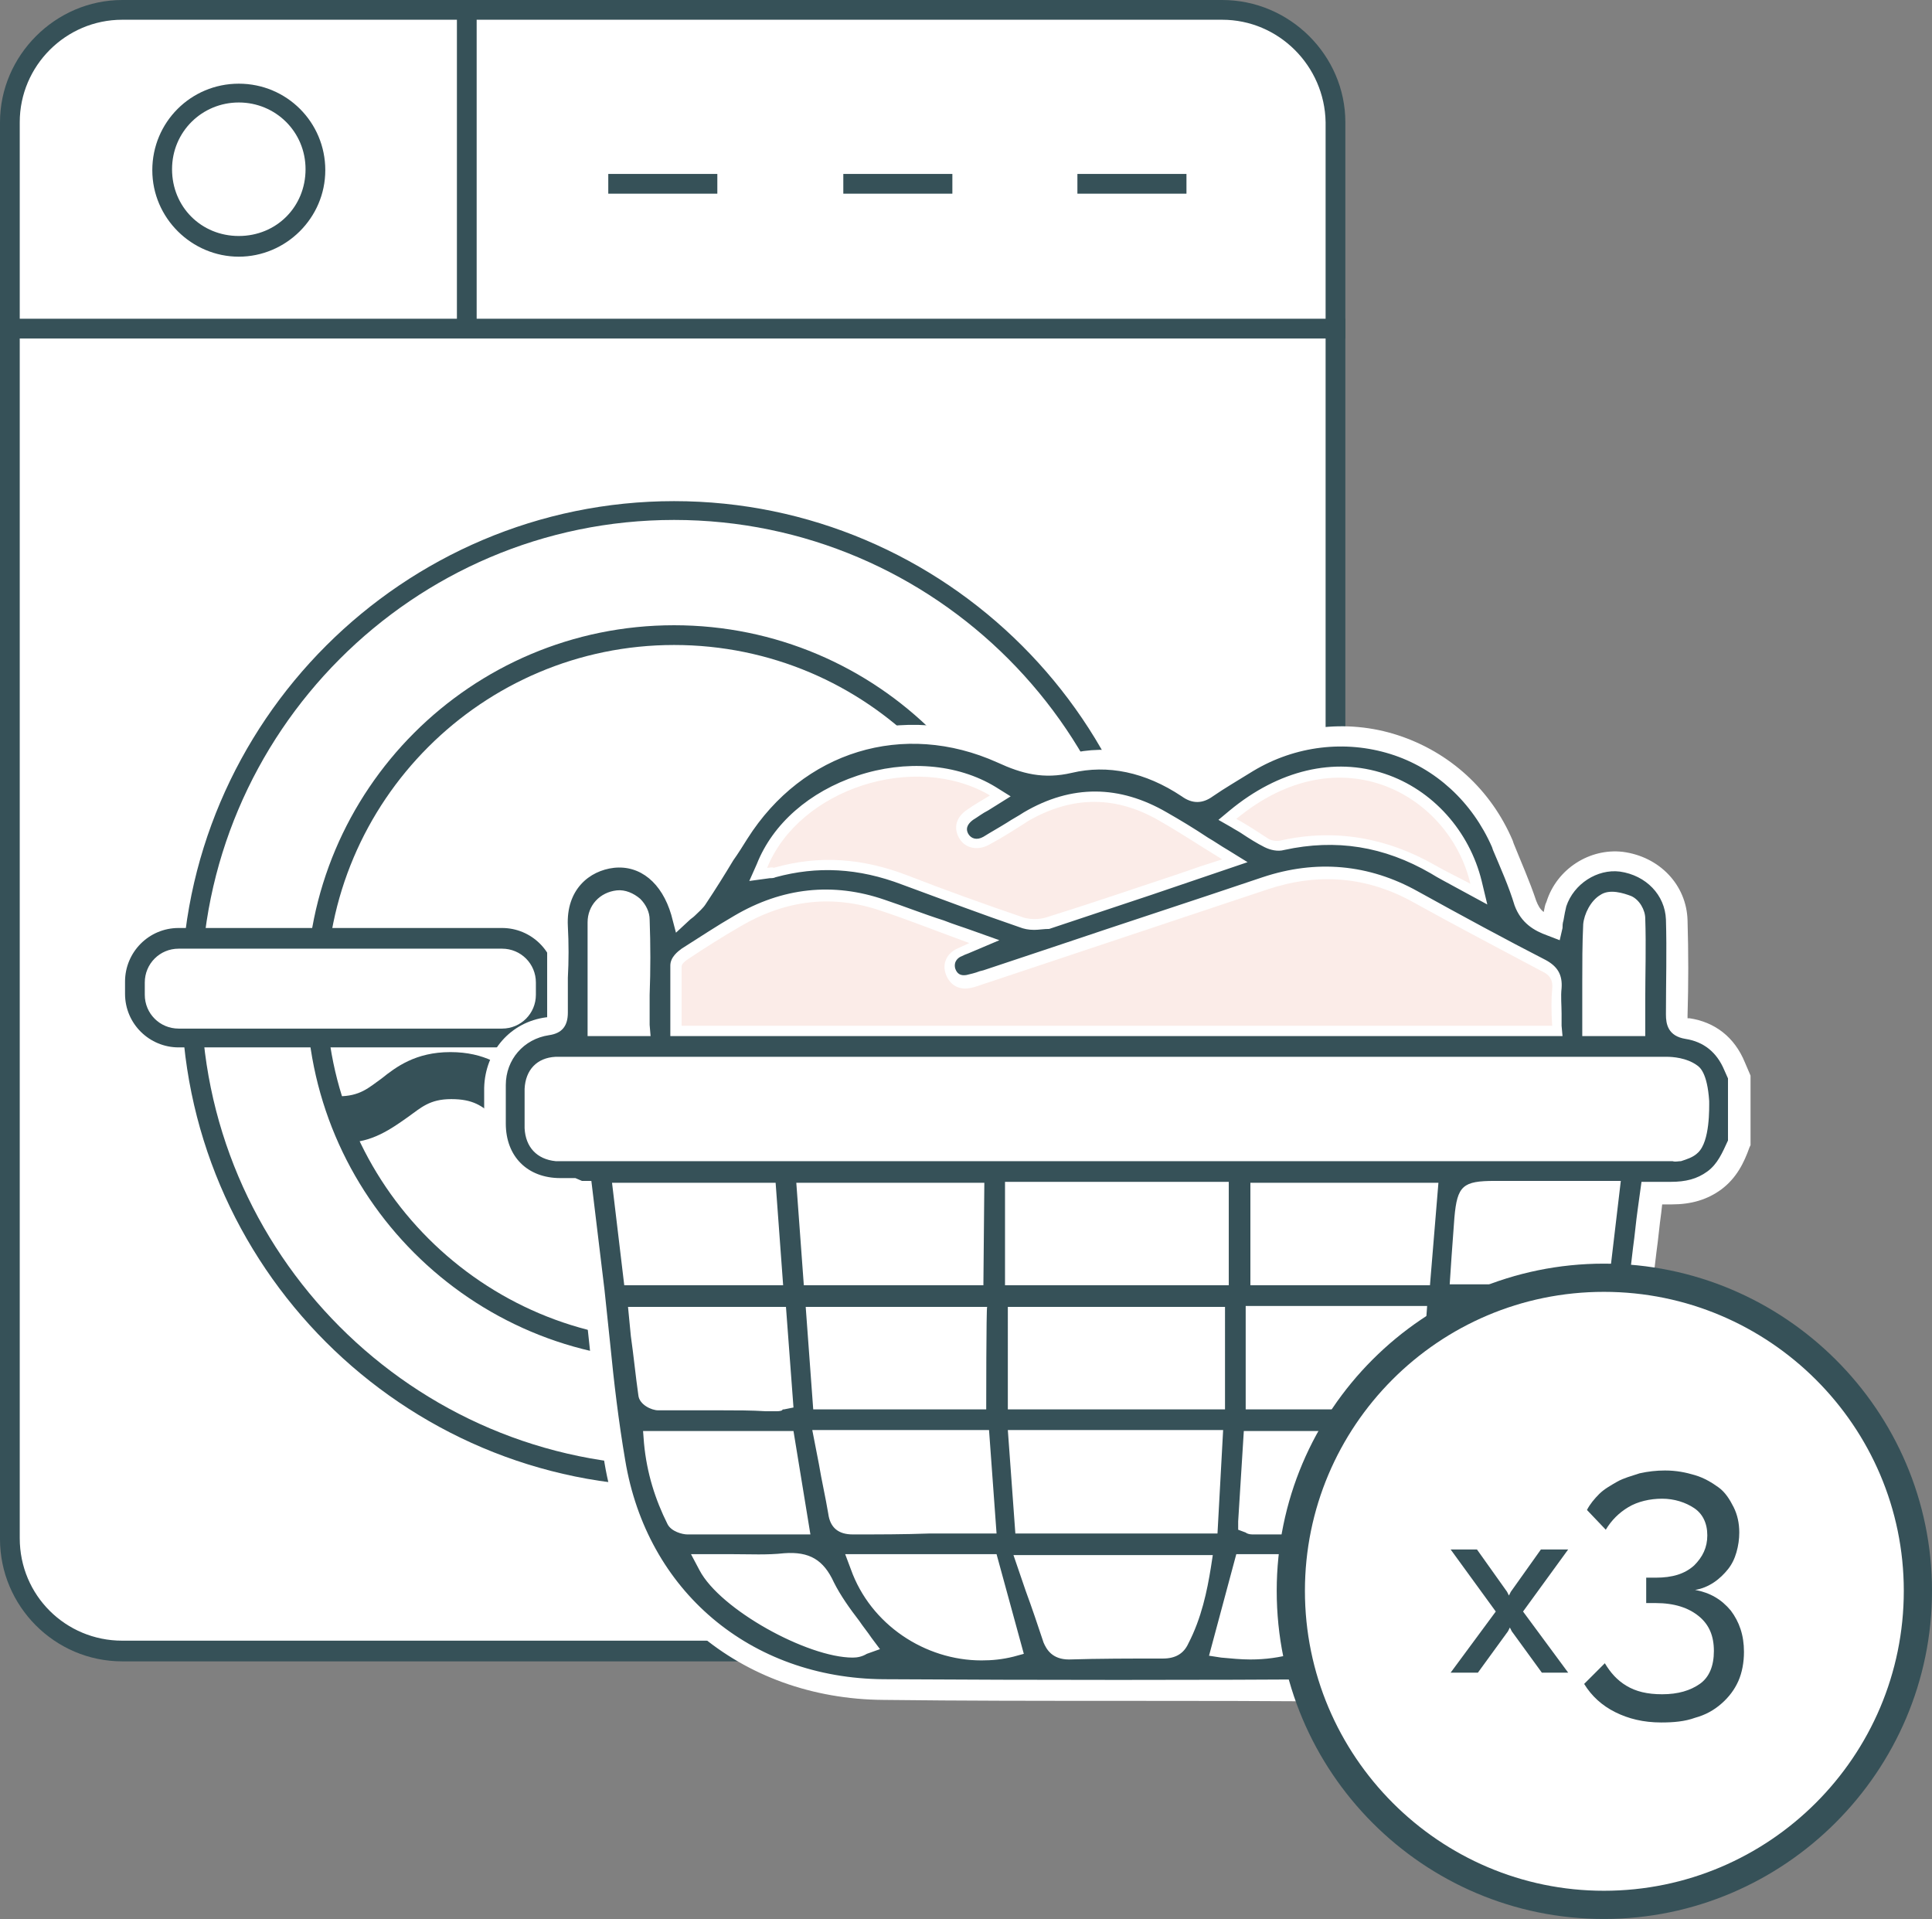 <?xml version="1.0" encoding="utf-8"?>
<!-- Generator: Adobe Illustrator 26.1.0, SVG Export Plug-In . SVG Version: 6.00 Build 0)  -->
<svg version="1.1" id="a" xmlns="http://www.w3.org/2000/svg" xmlns:xlink="http://www.w3.org/1999/xlink" x="0px" y="0px"
	 viewBox="0 0 205.5 204.1" style="enable-background:new 0 0 205.5 204.1;" xml:space="preserve">
<rect x="0" y="0" width="205.5" height="204.1" fill="#808080" stroke="none"/>
<style type="text/css">
	.st0{fill:#FFFFFF;}
	.st1{fill:#365158;}
	.st2{fill:#FBECE8;}
</style>
<g>
	<g>
		<path class="st0" d="M13,1h117c6.6,0,12,5.3,12,12v150.6c0,6.6-5.3,12-12,12H13c-6.6,0-12-5.3-12-12V13C1,6.4,6.4,1,13,1z"/>
		<path class="st1" d="M130,176.7H13c-7.2,0-13-5.9-13-13V13C0,5.9,5.9,0,13,0h117c7.2,0,13.1,5.9,13.1,13v150.6
			C143,170.8,137.2,176.7,130,176.7z M13,2.1C7,2.1,2.1,7,2.1,13v150.6c0,6.1,4.9,10.9,10.9,10.9h117c6.1,0,11-4.9,11-10.9V13
			c-0.1-6-5-10.9-11-10.9H13z"/>
	</g>
	<rect x="0.7" y="33.9" class="st1" width="142.4" height="2.1"/>
	<g>
		<g>
			<circle class="st0" cx="71.7" cy="105.6" r="51.4"/>
			<path class="st1" d="M71.7,158.1c-28.9,0-52.4-23.5-52.4-52.4s23.6-52.4,52.4-52.4s52.4,23.5,52.4,52.4S100.7,158.1,71.7,158.1z
				 M71.7,55.3c-27.8,0-50.3,22.7-50.3,50.3s22.5,50.3,50.3,50.3s50.3-22.7,50.3-50.3S99.5,55.3,71.7,55.3z"/>
		</g>
		<g>
			<circle class="st0" cx="71.7" cy="105.6" r="38.1"/>
			<path class="st1" d="M71.7,144.7c-21.6,0-39.1-17.5-39.1-39.1s17.5-39.1,39.1-39.1s39.1,17.5,39.1,39.1S93.3,144.7,71.7,144.7z
				 M71.7,68.6c-20.4,0-37,16.6-37,37s16.7,37,37,37s37-16.6,37-37S92.2,68.6,71.7,68.6z"/>
		</g>
	</g>
	<g>
		<circle class="st0" cx="25.4" cy="18" r="8.2"/>
		<path class="st1" d="M25.4,27.3c-5,0-9.2-4.1-9.2-9.2s4.1-9.2,9.2-9.2s9.2,4.1,9.2,9.2S30.4,27.3,25.4,27.3z M25.4,10.9
			c-3.9,0-7.1,3.1-7.1,7.1s3.1,7.1,7.1,7.1s7.1-3.1,7.1-7.1S29.3,10.9,25.4,10.9z"/>
	</g>
	<rect x="48.6" y="1" class="st1" width="2.1" height="33.2"/>
	<rect x="64.7" y="18.5" class="st1" width="11.6" height="2.1"/>
	<rect x="89.7" y="18.5" class="st1" width="11.6" height="2.1"/>
	<rect x="114.6" y="18.5" class="st1" width="11.6" height="2.1"/>
	<path class="st1" d="M107.9,116.6c-0.2,0-0.3,0-0.5,0c-2.2,0-3.3-0.7-4.6-1.9c-1.6-1.3-3.6-2.8-7.3-2.8c-3.8,0-5.7,1.6-7.3,2.8
		c-1.4,1-2.4,1.9-4.6,1.9c-2.2,0-3.3-0.7-4.6-1.9c-1.6-1.3-3.6-2.8-7.3-2.8c-3.8,0-5.8,1.6-7.3,2.8c-1.4,1-2.4,1.9-4.6,1.9
		s-3.3-0.7-4.6-1.9c-1.6-1.3-3.6-2.8-7.3-2.8s-5.8,1.6-7.3,2.8c-1.4,1-2.3,1.9-4.6,1.9c-0.3,0-0.7,0-0.9-0.1c0,0,1.3,5,1.6,5
		c2.8,0.1,5-1.5,6.7-2.7c1.4-1,2.3-1.9,4.6-1.9c2.3,0,3.3,0.7,4.6,1.9c1.6,1.3,3.6,2.8,7.3,2.8s5.8-1.6,7.3-2.8
		c1.4-1,2.4-1.9,4.6-1.9c2.2,0,3.3,0.7,4.6,1.9c1.6,1.3,3.6,2.8,7.3,2.8c3.8,0,5.7-1.6,7.3-2.8c1.4-1,2.4-1.9,4.6-1.9
		c2.2,0,3.3,0.7,4.6,1.9c1.6,1.3,3.6,2.8,7.3,2.8c0.2,0,0.3,0,0.5,0V116.6z"/>
	<g>
		<path class="st0" d="M19,99.8h34.4c2.5,0,4.6,2.1,4.6,4.6v1.3c0,2.5-2.1,4.6-4.6,4.6H19c-2.5,0-4.6-2.1-4.6-4.6v-1.3
			C14.4,101.9,16.5,99.8,19,99.8z"/>
		<path class="st1" d="M53.4,111.4H19c-3.1,0-5.7-2.5-5.7-5.7v-1.3c0-3.1,2.5-5.7,5.7-5.7h34.4c3.1,0,5.7,2.5,5.7,5.7v1.3
			C59,108.9,56.5,111.4,53.4,111.4z M19,100.9c-2,0-3.6,1.6-3.6,3.6v1.3c0,2,1.6,3.6,3.6,3.6h34.4c2,0,3.6-1.6,3.6-3.6v-1.3
			c0-2-1.6-3.6-3.6-3.6H19z"/>
	</g>
</g>
<g>
	<g>
		<path class="st1" d="M184.9,121.4c-0.6,1.5-1.2,3-2.6,4c-1.4,1-2.9,1.4-4.6,1.4c-0.6,0-1.3,0-2.1,0c-0.2,2.1-0.5,4.1-0.8,6
			c-0.9,7.5-1.6,15-2.7,22.4c-2.3,14.5-13.9,24.3-28.6,24.4c-16.5,0.1-33,0.1-49.5,0c-14.6-0.1-26.2-9.9-28.6-24.3
			c-1-6-1.5-12-2.2-18.1c-0.4-3.5-0.8-6.9-1.3-10.5c-0.8,0-1.7,0-2.5,0c-4.1-0.1-6.8-2.9-6.9-7c0-1.4,0-2.8,0-4.1
			c0.1-3.3,2.3-5.9,5.6-6.4c0.8-0.1,1.1-0.4,1-1.2c0-3.1,0.1-6.1,0-9.2c-0.2-4.4,2.8-7,5.9-7.3c3.3-0.4,6.2,1.8,7.3,5.8
			c0.6-0.6,1.2-1,1.6-1.6c1.5-2.3,2.9-4.6,4.3-6.9c6.2-9.8,17.5-13.3,28-8.6c2.4,1.1,4.5,1.7,7.2,1c4.4-1.1,8.7,0.1,12.5,2.6
			c0.8,0.5,1.3,0.5,2.1,0c1.4-1,2.9-1.9,4.3-2.8c9.9-6,22.5-2,27.1,8.7c0.9,2,1.8,4.1,2.5,6.2c0.5,1.5,1.5,2.1,2.8,2.5
			c0.2-0.9,0.2-1.7,0.5-2.4c0.9-2.9,3.9-4.9,6.9-4.5c3.3,0.4,5.8,2.9,5.9,6.2c0.1,3.4,0.1,6.8,0,10.2c0,0.9,0.2,1.3,1.2,1.4
			c2.4,0.3,4.1,1.8,5,4c0.2,0.4,0.3,0.8,0.5,1.2L184.9,121.4L184.9,121.4z M118.8,113.5c-19.4,0-38.8,0-58.1,0c-0.5,0-1,0-1.4,0
			c-1.4,0.1-2.2,0.9-2.2,2.3s0,2.8,0,4.1c0,1.4,0.8,2.2,2.2,2.3c0.3,0,0.7,0,1,0c39,0,78,0,117,0c0.4,0,0.8,0.1,1.2-0.1
			c0.5-0.1,1-0.3,1.4-0.6c1-0.9,1.1-6.6,0-7.5c-0.7-0.5-1.7-0.7-2.5-0.7C157.8,113.5,138.3,113.5,118.8,113.5L118.8,113.5z
			 M165,109.1c0-1.5-0.1-2.8,0-4.1c0.1-0.9-0.2-1.4-1.1-1.9c-4.6-2.4-9.1-4.8-13.6-7.3c-5-2.8-10.2-3.2-15.6-1.4
			c-9.9,3.3-19.8,6.6-29.7,9.9c-0.7,0.2-1.3,0.5-2,0.6c-1.2,0.2-2.2-0.4-2.5-1.5s0.2-2.1,1.2-2.7c0.3-0.2,0.7-0.3,1.3-0.6
			c-3.3-1.2-6.3-2.3-9.3-3.4c-5.2-1.8-10.3-1.2-15,1.6c-1.9,1.1-3.7,2.3-5.6,3.5c-0.3,0.2-0.7,0.5-0.7,0.8c-0.1,2.1,0,4.2,0,6.3
			L165,109.1L165,109.1z M81.6,92.3c0.2,0,0.5,0,0.7-0.1c4.8-1.3,9.5-0.9,14.2,0.8c4.1,1.5,8.2,3.1,12.4,4.5c0.7,0.2,1.6,0.3,2.3,0
			c4.8-1.5,9.6-3.2,14.3-4.7c1.4-0.5,2.9-1,4.5-1.5c-2.3-1.4-4.3-2.7-6.4-4c-4.7-2.8-9.4-2.8-14.1,0c-1.4,0.8-2.9,1.8-4.3,2.6
			c-1.2,0.7-2.5,0.3-3.1-0.8c-0.6-1.1-0.3-2.2,0.9-3c0.8-0.5,1.6-1,2.4-1.5C97.3,79.8,85,83.8,81.6,92.3L81.6,92.3z M108,126.8v8.7
			h21.5v-8.7H108z M129.1,140.1h-20.8v8.6h20.8V140.1z M129,153.3h-20.5l0.6,8.7h19.3C128.6,159.1,128.8,156.2,129,153.3L129,153.3z
			 M103.4,126.9H85.8c0.2,2.9,0.4,5.8,0.7,8.7h16.9V126.9z M151.6,126.9H134v8.6h17L151.6,126.9L151.6,126.9z M103.8,148.7v-8.6
			H86.9l0.7,8.6H103.8L103.8,148.7z M150,148.7c0.2-3,0.4-5.8,0.6-8.7h-16.9v8.7H150z M132.8,161.8c0.1,0.1,0.3,0.1,0.4,0.1
			c4.7,0,9.4,0,14.1,0c0.3,0,0.8-0.3,0.8-0.6c0.6-2.7,1.1-5.3,1.7-8.1h-16.4C133.2,156.2,133,159,132.8,161.8L132.8,161.8z
			 M104.1,153.3H87.7c0.5,2.6,1,5.1,1.5,7.6c0.2,0.9,0.6,1.2,1.6,1.2c3.7-0.1,7.4,0,11.1,0h2.8C104.7,162,104.1,153.3,104.1,153.3z
			 M127.7,166.5h-18.2c0.9,2.7,1.8,5.2,2.7,7.7c0.2,0.7,0.8,1,1.6,1c3.3,0,6.6,0,9.9,0c0.8,0,1.3-0.2,1.7-0.9
			C126.6,171.9,127.2,169.3,127.7,166.5L127.7,166.5z M82.1,135.5l-0.7-8.6h-15l1,8.6H82.1z M171.1,126.8H159c-2.9,0-2.9,0-3.2,2.8
			c-0.2,1.9-0.3,3.9-0.5,5.9H170C170.4,132.6,170.8,129.7,171.1,126.8L171.1,126.8z M68,140c0.3,2.8,0.6,5.4,1,8.1
			c0,0.2,0.7,0.6,1,0.6c4.1,0,8.2,0,12.4,0c0.2,0,0.5-0.1,0.8-0.1l-0.7-8.6H68z M168.5,148.7c0.3-2.9,0.7-5.8,1-8.7H155
			c-0.2,2.9-0.4,5.8-0.7,8.7H168.5L168.5,148.7z M131.5,87c1.2,0.7,2.3,1.5,3.4,2.1c0.4,0.2,0.9,0.3,1.3,0.2
			c5.8-1.2,11.3-0.3,16.4,2.6c1.2,0.7,2.4,1.3,3.8,2C154.3,84.5,142.6,77.8,131.5,87z M154.2,153.3c-0.5,2.9-0.9,5.8-1.4,8.7
			c4,0,8.1,0,12.1,0c0.2,0,0.6-0.2,0.7-0.4c1.3-2.6,2.1-5.3,2.4-8.3C167.9,153.3,154.2,153.3,154.2,153.3z M84.7,162l-1.4-8.7H69.6
			c0.3,2.9,1.1,5.7,2.4,8.2c0.2,0.3,0.8,0.5,1.1,0.5c2,0.1,4,0,5.9,0S82.9,162,84.7,162L84.7,162z M91.5,166.5
			c2.4,6.5,9.5,10.2,16,8.6l-2.3-8.6H91.5z M146.1,166.5c-0.4,0-0.7-0.1-1-0.1c-4.2,0-8.5,0-12.7,0c-0.8,3-1.6,5.8-2.4,8.7
			C137.4,176.3,143.2,173.2,146.1,166.5L146.1,166.5z M75.3,166.4c2.2,4.2,13,9.7,16.4,8.5c-1.4-2-3.1-3.9-4.1-6.1
			c-0.9-2-2.1-2.6-4.2-2.4C80.8,166.6,78.1,166.4,75.3,166.4L75.3,166.4z M162.2,166.7l-0.1-0.3c-3.5,0-6.9,0-10.4,0
			c-0.3,0-0.7,0.4-0.9,0.7c-0.9,1.5-1.6,3-2.6,4.4c-0.8,1.2-1.8,2.3-2.8,3.5C152.2,174.5,157.8,171.8,162.2,166.7L162.2,166.7z
			 M68,109c0-3.8,0.1-7.4,0-11.1c0-1.2-1.2-2.1-2.3-2c-1.2,0.1-2,0.9-2,2.2c0,2.9,0,5.8,0,8.6c0,0.8,0,1.5,0,2.3H68z M173.8,109
			c0-3.8,0-7.5,0-11.3c0-0.5-0.4-1.2-0.8-1.4c-0.7-0.3-1.7-0.5-2.2-0.2c-0.6,0.4-1.2,1.4-1.2,2.2c-0.1,2.8-0.1,5.6-0.1,8.4
			c0,0.8,0,1.5,0,2.3H173.8L173.8,109z"/>
		<path class="st0" d="M118.9,180.9c-8.2,0-16.6,0-24.9-0.1c-15.3-0.1-27.2-10.2-29.7-25.2c-0.7-4.1-1.2-8.4-1.6-12.5
			c-0.2-1.9-0.4-3.8-0.6-5.6L61,128c-0.5,0-1,0-1.5,0c-4.7-0.1-8-3.4-8-8.1v-0.6c0-1.2,0-2.4,0-3.6c0.1-3.9,2.8-7,6.6-7.5h0.1
			c0,0,0,0,0-0.1c0-1.2,0-2.5,0-3.7c0-1.8,0-3.6,0-5.4c-0.2-5.3,3.5-8.1,7-8.5c3.4-0.4,6.4,1.5,7.9,4.9c0.1-0.1,0.1-0.2,0.2-0.2
			c1-1.5,1.9-3,2.8-4.5c0.5-0.8,1-1.6,1.5-2.4c6.5-10.3,18.4-14,29.5-9c2.2,1,4.1,1.5,6.5,0.9c4.4-1.1,9-0.2,13.4,2.8
			c0.4,0.3,0.4,0.2,0.8,0c1.4-1,2.8-1.8,4.4-2.8c5-3,11-3.8,16.5-2s9.9,5.8,12.2,11.2l0.1,0.3c0.8,2,1.7,4,2.4,6.1
			c0.2,0.5,0.4,0.9,0.8,1.2c0.1-0.4,0.1-0.7,0.3-1.1c1.1-3.5,4.6-5.7,8.1-5.3c3.9,0.5,6.8,3.5,6.9,7.3c0.1,3.4,0.1,6.8,0,10.1v0.1
			c0,0.1,0,0.2,0,0.2s0.1,0,0.2,0c2.7,0.4,4.8,2,5.9,4.7l0.6,1.4v7.4l-0.1,0.2c-0.6,1.7-1.4,3.3-3,4.5c-1.5,1.1-3.2,1.6-5.3,1.6
			c-0.3,0-0.7,0-1,0l-0.1,0.9c-0.2,1.4-0.3,2.7-0.5,4.1c-0.3,2.3-0.5,4.7-0.8,7.1c-0.6,5.1-1.1,10.3-1.9,15.4
			c-2.4,15.1-14.4,25.3-29.7,25.4C135.4,180.9,127.2,180.9,118.9,180.9L118.9,180.9z M61.9,125.6h1l1.4,11.6
			c0.2,1.9,0.4,3.8,0.6,5.7c0.4,4.1,0.9,8.3,1.6,12.4c2.3,13.9,13.3,23.2,27.5,23.3c16.7,0.1,33.4,0.1,49.5,0
			c14.2-0.1,25.2-9.5,27.5-23.5c0.8-5.1,1.4-10.3,1.9-15.3c0.3-2.4,0.5-4.7,0.8-7.1c0.2-1.4,0.3-2.7,0.5-4.1l0.4-2.9h1.7
			c0.5,0,0.9,0,1.4,0c1.6,0,2.8-0.3,3.9-1.1c1.1-0.8,1.6-2,2.2-3.3v-6.6l-0.4-0.9c-0.8-1.9-2.2-3-4.1-3.3c-1.9-0.3-2.1-1.6-2.1-2.6
			v-0.1c0-3.3,0.1-6.7,0-10c-0.1-2.6-2.1-4.7-4.9-5.1c-2.4-0.3-4.9,1.3-5.7,3.7c-0.1,0.4-0.2,0.9-0.3,1.5c-0.1,0.3-0.1,0.6-0.1,0.8
			l-0.3,1.3l-1.3-0.5c-1.4-0.5-2.8-1.3-3.5-3.2c-0.6-2-1.5-4-2.3-5.9l-0.1-0.3c-2.1-4.8-6-8.4-10.8-9.9s-10.1-0.9-14.6,1.8
			c-1.6,1-3,1.8-4.3,2.7c-1.1,0.8-2.2,0.8-3.3,0c-3.9-2.6-7.9-3.4-11.7-2.5c-3,0.7-5.3,0.1-7.9-1.1c-10-4.5-20.7-1.2-26.6,8.1
			c-0.5,0.8-1,1.6-1.5,2.3c-0.9,1.5-1.9,3.1-2.9,4.6c-0.3,0.5-0.8,0.9-1.2,1.3c-0.2,0.2-0.4,0.3-0.6,0.5l-1.4,1.3l-0.5-1.9
			c-1-3.4-3.3-5.3-6.1-5c-2.6,0.3-5.1,2.3-4.9,6.2c0.1,1.8,0.1,3.7,0,5.5c0,1.2,0,2.4,0,3.7c0,1.4-0.6,2.2-2,2.4
			c-2.7,0.4-4.6,2.6-4.6,5.3c0,1.2,0,2.3,0,3.5v0.6c0,3.5,2.3,5.8,5.8,5.8c0.5,0,1.1,0,1.6,0L61.9,125.6L61.9,125.6z M104.4,176.6
			c-6,0-11.8-3.8-13.9-9.7l-0.6-1.6H106l2.9,10.6l-1.1,0.3C106.6,176.5,105.5,176.6,104.4,176.6L104.4,176.6z M93.3,167.6
			c2.5,4.6,7.7,7.3,12.8,6.6l-1.8-6.6H93.3z M142.8,176.6l1.7-2.1c0.3-0.4,0.6-0.8,0.9-1.2c0.6-0.8,1.3-1.5,1.8-2.3s1-1.7,1.5-2.6
			c0.3-0.6,0.7-1.2,1-1.8c0.2-0.3,0.9-1.3,1.8-1.3c2.8,0,5.5,0,8.2,0h2.9l0.7,1.7l-0.5,0.5c-4.6,5.2-10.3,8.1-17.5,8.8L142.8,176.6
			L142.8,176.6z M151.9,167.6c-0.1,0.1-0.1,0.1-0.1,0.2c-0.4,0.6-0.7,1.2-1,1.8c-0.5,0.9-1,1.8-1.6,2.7c-0.3,0.5-0.6,0.9-1,1.3
			c4.5-0.9,8.4-2.9,11.6-6C157.2,167.6,154.5,167.6,151.9,167.6L151.9,167.6z M133,176.5c-1,0-2-0.1-3.1-0.2l-1.3-0.2l2.9-10.8h13.6
			c0.2,0,0.4,0,0.7,0l2,0.1l-0.6,1.5C144.5,173.2,139.4,176.5,133,176.5L133,176.5z M131.5,174.2c5.7,0.5,10.1-1.8,12.8-6.6h-11
			L131.5,174.2L131.5,174.2z M113.7,176.5c-1.8,0-2.4-1.1-2.7-1.8c-0.6-1.8-1.2-3.6-1.9-5.5l-1.3-3.8H129l-0.2,1.3
			c-0.4,2.5-1,5.4-2.4,8.1c-0.5,1.1-1.4,1.6-2.7,1.6C120.2,176.4,116.9,176.4,113.7,176.5L113.7,176.5L113.7,176.5z M111.1,167.7
			l0.3,0.8c0.6,1.9,1.2,3.7,1.9,5.4c0.1,0.1,0.1,0.2,0.5,0.2c3.2,0,6.4,0,9.9,0c0.4,0,0.5-0.1,0.6-0.3c1-2,1.6-4.2,2-6.1
			L111.1,167.7L111.1,167.7z M90.7,176.3c-4.8,0-14.1-5.1-16.3-9.3l-0.9-1.7h1.9c0.8,0,1.7,0,2.5,0c1.9,0,3.7,0.1,5.5-0.1
			c2.7-0.2,4.2,0.7,5.3,3.1c0.7,1.4,1.7,2.8,2.7,4.1c0.4,0.6,0.9,1.2,1.3,1.8l0.9,1.2l-1.4,0.5C91.7,176.2,91.2,176.3,90.7,176.3
			L90.7,176.3z M77.7,167.6c2.8,2.9,8.6,5.7,11.8,6.3l0,0c-1.1-1.4-2.1-2.9-2.9-4.5c-0.7-1.5-1.3-1.9-3-1.8
			c-1.9,0.1-3.9,0.1-5.8,0.1C77.8,167.6,77.7,167.6,77.7,167.6L77.7,167.6z M90.7,163.2c-1.5,0-2.4-0.7-2.6-2.2
			c-0.3-1.8-0.7-3.5-1-5.3l-0.7-3.6h18.8l0.8,11h-7.1C96.2,163.2,93.4,163.2,90.7,163.2L90.7,163.2L90.7,163.2z M90.4,160.9
			c0,0,0.2,0,0.3,0c2.7,0,5.4,0,8.1,0h4.6l-0.4-6.4H89.1l0.2,0.8c0.4,1.8,0.7,3.6,1,5.3C90.4,160.8,90.4,160.9,90.4,160.9
			L90.4,160.9L90.4,160.9z M76,163.2c-1,0-1.9,0-2.9,0c-0.5,0-1.7-0.3-2.1-1.1c-1.3-2.6-2.2-5.4-2.5-8.6l-0.1-1.3h16l1.8,11h-8.6
			C77,163.2,76.5,163.2,76,163.2L76,163.2z M72.9,160.8c0.1,0,0.2,0.1,0.2,0.1c1.5,0,2.9,0,4.4,0h5.9l-1-6.4H70.9
			C71.2,156.8,71.9,158.9,72.9,160.8L72.9,160.8z M157.1,163.2c-0.7,0-1.4,0-2.2,0h-3.5l1.8-11h15.9l-0.1,1.2c-0.2,3-1,5.9-2.5,8.7
			c-0.3,0.6-1,1.1-1.7,1.1C162.3,163.2,159.7,163.2,157.1,163.2L157.1,163.2z M154.1,160.9h0.8c3.2,0,6.4,0,9.7,0
			c1-2.1,1.7-4.2,2-6.4h-11.5L154.1,160.9z M164.9,160.9L164.9,160.9z M140.9,163.2c-2.3,0-4.6,0-6.9,0h-0.8c-0.3,0-0.6-0.1-0.7-0.2
			l-0.8-0.3v-0.9l0.6-9.6h18.9l-0.6,3.2c-0.4,2.2-0.9,4.3-1.3,6.4c-0.2,0.9-1.3,1.4-1.9,1.4C145.2,163.2,143,163.2,140.9,163.2
			L140.9,163.2z M134.1,160.9c4.3,0,8.7,0,13,0c0.4-2,0.8-3.9,1.2-6l0.1-0.4h-13.9L134.1,160.9L134.1,160.9z M129.5,163.1H108
			l-0.8-11h22.9L129.5,163.1z M110.2,160.8h17.2l0.4-6.4h-18L110.2,160.8L110.2,160.8z M76.7,150c-2.2,0-4.5,0-6.7,0
			c-0.7,0-2-0.6-2.1-1.6c-0.3-2.1-0.5-4.2-0.8-6.3l-0.3-3.1h16.8l0.8,10.7l-1,0.2c-0.1,0-0.2,0-0.2,0.1c-0.2,0.1-0.5,0.1-0.8,0.1
			h-0.9C79.9,150,78.3,150,76.7,150L76.7,150z M70.1,147.7L70.1,147.7c3.7,0,7.6,0,11.4,0H82l-0.5-6.4H69.3l0.1,0.5
			C69.6,143.8,69.8,145.7,70.1,147.7L70.1,147.7z M169.5,149.9h-16.4l0.8-11h16.8L169.5,149.9L169.5,149.9z M155.6,147.6h11.9
			l0.8-6.4h-12.1L155.6,147.6z M151,149.9h-18.5v-11h19.3L151,149.9z M134.8,147.6h14.1l0.5-6.4h-14.5v6.4H134.8z M130.3,149.9
			h-23.1V139h23.1V149.9z M109.6,147.6H128v-6.3h-18.4V147.6z M104.9,149.9H86.5L85.7,139H105C104.9,139,104.9,149.9,104.9,149.9z
			 M88.6,147.6h14v-6.3H88.1L88.6,147.6z M83.3,136.7H66.4l-1.3-10.9h17.4L83.3,136.7L83.3,136.7z M68.5,134.4h12.4l-0.5-6.3H67.7
			L68.5,134.4L68.5,134.4z M104.6,136.7H85.5l-0.8-10.9h20L104.6,136.7L104.6,136.7z M87.6,134.4h14.7V128H87.1L87.6,134.4
			L87.6,134.4z M130.7,136.7h-23.8v-11h23.8V136.7z M109.2,134.4h19.2V128h-19.2V134.4z M152.1,136.7H133v-10.9h20L152.1,136.7z
			 M135.2,134.4h14.7l0.5-6.3h-15.2V134.4z M171.1,136.6h-16.9l0.2-3c0.1-1.4,0.2-2.7,0.3-4.1c0.3-3.4,0.9-3.9,4.3-3.9h13.4
			L171.1,136.6L171.1,136.6z M156.7,134.3h12.4l0.8-6.4h-10.8c-0.8,0-1.5,0-1.8,0.1c-0.1,0.3-0.2,1-0.2,1.7c-0.1,1.3-0.2,2.7-0.3,4
			L156.7,134.3L156.7,134.3z M177.9,123.5c-0.1,0-0.2,0-0.4,0H60c-0.3,0-0.6,0-0.9,0c-2-0.2-3.2-1.5-3.3-3.5c0-1.4,0-2.8,0-4.2
			c0.1-2,1.3-3.3,3.3-3.4c0.4,0,0.8,0,1.2,0h67.5c16.5,0,33,0,49.5,0c0.6,0,2.1,0.1,3.2,0.9c0.3,0.2,1.1,0.8,1.3,3.8
			c0,0.7,0.1,4.3-1.2,5.5c-0.5,0.5-1.2,0.7-1.8,0.9C178.5,123.5,178.2,123.6,177.9,123.5L177.9,123.5z M177.3,121.2
			c0.1,0,0.2,0,0.4,0s0.4,0,0.5,0c0.2-0.1,0.7-0.2,0.9-0.4c0.6-0.8,0.6-5,0-5.7c-0.3-0.2-1-0.4-1.8-0.4c-16.5,0-33,0-49.5,0H60.3
			c-0.3,0-0.7,0-1,0c-0.8,0.1-1.2,0.4-1.2,1.2c0,1.3,0,2.7,0,4.1c0,0.8,0.3,1.2,1.2,1.2c0.2,0,0.4,0,0.7,0L177.3,121.2L177.3,121.2z
			 M166.2,110.2H71.3v-2.7c0-1.6,0-3.2,0-4.8c0-0.9,0.8-1.5,1.2-1.8c1.9-1.2,3.7-2.4,5.6-3.5c5.1-3,10.5-3.6,16-1.7
			c2.1,0.7,4.1,1.5,6.3,2.2c1,0.4,2,0.7,3.1,1.1l2.8,1l-3.3,1.4c-0.3,0.1-0.5,0.2-0.7,0.3c-0.3,0.1-0.9,0.5-0.7,1.3
			c0.2,0.6,0.6,0.8,1.2,0.7c0.4-0.1,0.9-0.2,1.4-0.4l0.4-0.1l7.5-2.5c7.4-2.5,14.8-4.9,22.2-7.4c5.7-1.9,11.3-1.4,16.5,1.5
			c4.7,2.6,9.5,5.2,13.6,7.3c1.3,0.7,1.8,1.6,1.7,3c-0.1,0.9,0,1.8,0,2.7c0,0.4,0,0.9,0,1.3L166.2,110.2L166.2,110.2z M73.6,107.9
			h90.3c0-0.1,0-0.1,0-0.2c0-1,0-1.9,0-2.9c0-0.4,0-0.6-0.5-0.8c-4.1-2.1-8.9-4.7-13.7-7.3c-4.7-2.6-9.5-3-14.6-1.3
			c-7.4,2.5-14.8,5-22.2,7.5l-7.8,2.6c-0.6,0.2-1.1,0.4-1.8,0.5c-1.7,0.3-3.3-0.6-3.8-2.3c-0.4-1.2-0.1-2.5,0.8-3.3
			c-0.2-0.1-0.4-0.2-0.7-0.2c-2.2-0.8-4.2-1.5-6.3-2.2c-4.8-1.7-9.6-1.2-14.1,1.5c-1.8,1.1-3.7,2.3-5.6,3.5c-0.1,0-0.1,0.1-0.2,0.1
			c0,1.5,0,3,0,4.5L73.6,107.9L73.6,107.9z M175,110.2h-6.7v-3.4c0-0.8,0-1.5,0-2.3c0-2,0-4.1,0.1-6.2c0.1-1.1,0.8-2.5,1.8-3.1
			c1-0.7,2.5-0.2,3.3,0.1c0.9,0.4,1.5,1.5,1.5,2.4c0.1,2.9,0,5.8,0,8.6C175,106.4,175,110.2,175,110.2z M170.6,107.9h2.1v-1.5
			c0-2.9,0-5.7,0-8.6c0-0.1-0.1-0.3-0.2-0.3c-0.6-0.2-1.1-0.3-1.2-0.2c-0.2,0.2-0.6,0.8-0.6,1.2c-0.1,2-0.1,4-0.1,6
			c0,0.8,0,1.5,0,2.3V107.9L170.6,107.9z M69.2,110.2h-6.7v-5.9c0-2.1,0-4.1,0-6.2c0-1.8,1.3-3.2,3.1-3.4c0.9-0.1,1.8,0.3,2.5,0.9
			c0.6,0.6,1,1.4,1,2.2c0.1,2.7,0.1,5.4,0,8c0,1.1,0,2.1,0,3.2L69.2,110.2L69.2,110.2z M64.8,107.9h2.1c0-0.7,0-1.3,0-2
			c0-2.7,0-5.3,0-7.9c0-0.2-0.1-0.4-0.3-0.6c-0.2-0.2-0.5-0.3-0.8-0.3c-0.6,0-1,0.4-1,1.1c0,2.1,0,4.1,0,6.1L64.8,107.9L64.8,107.9z
			 M110,98.9c-0.6,0-1.1-0.1-1.6-0.3c-3.8-1.3-7.8-2.8-12.4-4.5c-4.7-1.8-9.1-2-13.5-0.8c-0.2,0.1-0.4,0.1-0.6,0.1l-2.2,0.3l0.8-1.8
			c1.7-4.3,5.6-7.7,10.7-9.4c5.1-1.7,10.6-1.3,14.7,1.2l1.6,1l-2.4,1.5c-0.6,0.3-1.1,0.7-1.6,1c-0.4,0.3-0.9,0.8-0.5,1.5
			c0.3,0.5,0.9,0.7,1.6,0.3c0.8-0.5,1.7-1,2.5-1.5c0.6-0.4,1.2-0.7,1.8-1.1c5.1-3,10.2-2.9,15.2,0c1.4,0.8,2.9,1.7,4.4,2.7
			c0.7,0.4,1.4,0.9,2.1,1.3l2.1,1.3l-10.3,3.5c-3.6,1.2-7.2,2.4-10.8,3.6C111,98.8,110.5,98.9,110,98.9L110,98.9z M88,90.3
			c2.9,0,5.9,0.6,8.9,1.7c4.6,1.7,8.6,3.2,12.3,4.5c0.5,0.2,1.1,0.2,1.6,0c3.6-1.2,7.3-2.4,10.8-3.6l5.7-1.9l0,0
			c-1.5-0.9-2.9-1.8-4.3-2.6c-4.3-2.6-8.5-2.6-12.9,0c-0.6,0.3-1.2,0.7-1.8,1.1c-0.8,0.5-1.7,1-2.6,1.5c-1.8,1-3.8,0.5-4.7-1.2
			c-0.9-1.6-0.4-3.4,1.2-4.5c0.2-0.2,0.4-0.3,0.7-0.4c-3.2-1.3-7.2-1.3-10.9-0.1c-3.6,1.2-6.4,3.3-8.2,6
			C85.1,90.4,86.5,90.3,88,90.3L88,90.3z M158.2,96.2l-3.5-1.9c-0.9-0.5-1.7-0.9-2.5-1.4c-5-2.9-10.1-3.7-15.6-2.5
			c-0.7,0.2-1.5,0-2.1-0.3c-0.8-0.4-1.6-0.9-2.5-1.5c-0.3-0.2-0.7-0.4-1-0.6l-1.4-0.8l1.2-1c5.2-4.3,11.1-5.7,16.5-3.9
			c5.1,1.7,9,6.1,10.3,11.4L158.2,96.2L158.2,96.2z M141.2,87.6c4.1,0,8.2,1.1,12.1,3.3c0.4,0.2,0.8,0.4,1.2,0.7
			c-1.5-3.3-4.4-6-7.9-7.1c-4.2-1.4-8.8-0.5-13,2.5c0.7,0.4,1.3,0.8,1.9,1.2c0.1,0.1,0.4,0.1,0.5,0.1
			C137.8,87.8,139.5,87.6,141.2,87.6L141.2,87.6z"/>
	</g>
	<path class="st0" d="M118.8,113.5c19.5,0,39,0,58.5,0c0.9,0,1.9,0.2,2.5,0.7c1.1,0.8,1,6.5,0,7.5c-0.4,0.3-0.9,0.5-1.4,0.6
		c-0.4,0.1-0.8,0.1-1.2,0.1c-39,0-78,0-117,0c-0.3,0-0.7,0-1,0c-1.4-0.1-2.2-0.9-2.2-2.3s0-2.8,0-4.1c0-1.4,0.8-2.2,2.2-2.3
		c0.5,0,1,0,1.4,0C80,113.5,99.4,113.5,118.8,113.5L118.8,113.5z"/>
	<path class="st2" d="M165.1,109.1H72.5c0-2.1,0-4.2,0-6.3c0-0.3,0.4-0.6,0.7-0.8c1.8-1.2,3.7-2.4,5.6-3.5c4.8-2.8,9.8-3.4,15-1.6
		c3,1,6,2.2,9.3,3.4c-0.6,0.3-0.9,0.4-1.3,0.6c-1.1,0.5-1.6,1.6-1.2,2.7s1.3,1.7,2.5,1.5c0.7-0.1,1.3-0.4,2-0.6
		c9.9-3.3,19.8-6.6,29.7-9.9c5.4-1.8,10.6-1.4,15.6,1.4c4.5,2.5,9.1,4.9,13.6,7.3c0.9,0.4,1.2,1,1.1,1.9
		C165,106.2,165,107.6,165.1,109.1L165.1,109.1z"/>
	<path class="st2" d="M81.6,92.3c3.4-8.4,15.7-12.4,23.7-7.7c-0.8,0.5-1.7,1-2.4,1.5c-1.2,0.8-1.5,1.9-0.9,3s1.9,1.4,3.1,0.8
		c1.5-0.8,2.9-1.7,4.3-2.6c4.7-2.7,9.4-2.7,14.1,0.1c2.1,1.2,4.2,2.6,6.5,4c-1.6,0.5-3.1,1-4.5,1.5c-4.8,1.6-9.5,3.2-14.3,4.7
		c-0.7,0.2-1.6,0.2-2.3,0c-4.1-1.4-8.3-2.9-12.4-4.5c-4.7-1.8-9.3-2.2-14.2-0.8C82.1,92.2,81.9,92.3,81.6,92.3L81.6,92.3z"/>
	<path class="st0" d="M108,126.8h21.5v8.7H108V126.8z"/>
	<path class="st0" d="M129.2,140.1v8.6h-20.8v-8.6H129.2z"/>
	<path class="st0" d="M129,153.3c-0.2,2.9-0.4,5.8-0.6,8.7h-19.3l-0.6-8.7H129L129,153.3z"/>
	<path class="st0" d="M103.4,126.9v8.7H86.5c-0.2-2.9-0.4-5.7-0.7-8.7C85.9,126.9,103.4,126.9,103.4,126.9z"/>
	<path class="st0" d="M151.6,126.9l-0.7,8.6H134v-8.6H151.6L151.6,126.9z"/>
	<path class="st0" d="M103.8,148.7H87.6l-0.7-8.6h16.9V148.7L103.8,148.7z"/>
	<path class="st0" d="M150,148.7h-16.3V140h16.9C150.4,143,150.2,145.8,150,148.7z"/>
	<path class="st0" d="M132.9,161.9c0.2-2.8,0.4-5.6,0.6-8.6h16.4c-0.6,2.8-1.1,5.5-1.7,8.1c-0.1,0.2-0.5,0.6-0.8,0.6
		c-4.7,0-9.4,0-14.1,0C133.1,162,133,161.9,132.9,161.9L132.9,161.9z"/>
	<path class="st0" d="M104.1,153.3l0.6,8.7h-2.8c-3.7,0-7.4,0-11.1,0c-1,0-1.4-0.3-1.6-1.2c-0.4-2.5-0.9-4.9-1.5-7.6h16.4V153.3z"/>
	<path class="st0" d="M127.7,166.6c-0.5,2.7-1.1,5.4-2.3,7.8c-0.4,0.7-0.9,0.9-1.7,0.9c-3.3,0-6.6,0-9.9,0c-0.8,0-1.3-0.3-1.6-1
		c-0.9-2.5-1.7-5-2.7-7.7H127.7L127.7,166.6z"/>
	<path class="st0" d="M82.1,135.5H67.4l-1-8.6h15L82.1,135.5z"/>
	<path class="st0" d="M171.1,126.8c-0.4,3-0.7,5.8-1,8.7h-14.7c0.1-2,0.3-3.9,0.5-5.9c0.3-2.8,0.3-2.8,3.2-2.8L171.1,126.8
		L171.1,126.8z"/>
	<path class="st0" d="M68,140.1h14.4l0.7,8.6c-0.3,0.1-0.5,0.1-0.8,0.1c-4.1,0-8.2,0-12.4,0c-0.3,0-1-0.4-1-0.6
		C68.6,145.5,68.3,142.8,68,140.1z"/>
	<path class="st0" d="M168.5,148.8h-14.1c0.2-2.9,0.4-5.8,0.7-8.7h14.5C169.2,143,168.8,145.8,168.5,148.8L168.5,148.8z"/>
	<path class="st2" d="M131.5,87.1c11.1-9.2,22.7-2.5,24.9,6.9c-1.3-0.7-2.6-1.3-3.8-2c-5.1-2.9-10.6-3.9-16.4-2.6
		c-0.4,0.1-1,0-1.3-0.2C133.8,88.5,132.8,87.8,131.5,87.1z"/>
	<path class="st0" d="M154.2,153.3h13.7c-0.2,3-1.1,5.7-2.4,8.3c-0.1,0.2-0.4,0.4-0.7,0.4c-4,0-8.1,0-12.1,0
		C153.3,159.1,153.7,156.2,154.2,153.3z"/>
	<path class="st0" d="M84.7,162c-1.9,0-3.8,0-5.7,0c-2,0-4,0-5.9,0c-0.4,0-1-0.2-1.1-0.5c-1.3-2.5-2.1-5.2-2.4-8.2h13.8L84.7,162
		L84.7,162z"/>
	<path class="st0" d="M91.5,166.5h13.7l2.3,8.6C101,176.7,93.9,173,91.5,166.5z"/>
	<path class="st0" d="M146.1,166.5c-2.9,6.7-8.7,9.8-16.1,8.7c0.8-2.9,1.6-5.7,2.4-8.7c4.2,0,8.4,0,12.7,0
		C145.4,166.4,145.7,166.5,146.1,166.5L146.1,166.5z"/>
	<path class="st0" d="M75.4,166.4c2.8,0,5.5,0.1,8.1-0.1c2.1-0.2,3.2,0.4,4.2,2.4c1,2.2,2.7,4.1,4.1,6.1
		C88.4,176.1,77.6,170.7,75.4,166.4L75.4,166.4z"/>
	<path class="st0" d="M162.2,166.8c-4.4,5-9.9,7.8-16.8,8.4c1-1.3,2-2.3,2.8-3.5c0.9-1.4,1.7-3,2.6-4.4c0.2-0.3,0.6-0.7,0.9-0.7
		c3.5-0.1,6.9,0,10.4,0L162.2,166.8L162.2,166.8z"/>
	<path class="st0" d="M68,109h-4.4c0-0.8,0-1.5,0-2.3c0-2.9,0-5.8,0-8.6c0-1.3,0.9-2.2,2-2.2c1.1-0.1,2.2,0.8,2.3,2
		C68.1,101.6,68,105.3,68,109z"/>
	<path class="st0" d="M173.8,109h-4.4c0-0.8,0-1.5,0-2.3c0-2.8-0.1-5.6,0.1-8.4c0-0.8,0.6-1.8,1.2-2.2c0.5-0.3,1.6-0.1,2.2,0.2
		c0.4,0.2,0.8,0.9,0.8,1.4C173.9,101.5,173.8,105.2,173.8,109L173.8,109z"/>
</g>
<g>
	<circle class="st0" cx="170.6" cy="169.2" r="33.4"/>
	<g>
		<path class="st1" d="M170.6,204.1c-19.2,0-34.8-15.6-34.8-34.9c0-19.2,15.6-34.8,34.8-34.8s34.9,15.6,34.9,34.8
			S189.8,204.1,170.6,204.1z M170.6,137.4c-17.6,0-31.8,14.3-31.8,31.8c0,17.6,14.3,31.9,31.8,31.9c17.6,0,31.9-14.3,31.9-31.9
			C202.5,151.7,188.2,137.4,170.6,137.4z"/>
	</g>
</g>
<g>
	<path class="st1" d="M157.1,164.8l3.2,4.5l0.2,0.4l0.2-0.4l3.2-4.5h2.9l-4.8,6.6l4.8,6.5H164l-3.2-4.4l-0.2-0.4l-0.2,0.4l-3.2,4.4
		h-2.9l4.8-6.5l-4.8-6.6H157.1z"/>
	<path class="st1" d="M180.3,169.1c1.6,0.3,2.8,1,3.8,2.2c0.9,1.2,1.4,2.6,1.4,4.4c0,1.1-0.2,2.2-0.6,3.1s-1,1.7-1.8,2.4
		s-1.7,1.2-2.8,1.5c-1.1,0.4-2.3,0.5-3.6,0.5c-1.9,0-3.5-0.4-4.9-1.1s-2.5-1.7-3.3-3l2.2-2.2c0.6,1,1.3,1.8,2.3,2.4
		c1,0.6,2.2,0.9,3.8,0.9c1.7,0,3-0.4,4-1.1s1.5-1.9,1.5-3.5s-0.5-2.8-1.6-3.7s-2.6-1.4-4.6-1.4h-1v-2.7h1c1.8,0,3.1-0.4,4.1-1.3
		c0.9-0.9,1.4-1.9,1.4-3.2s-0.5-2.3-1.4-2.9c-0.9-0.6-2.1-1-3.4-1s-2.6,0.3-3.6,0.9s-1.8,1.4-2.4,2.4l-2-2.1
		c0.3-0.6,0.8-1.2,1.3-1.7s1.2-0.9,1.9-1.3s1.5-0.6,2.4-0.9c0.9-0.2,1.8-0.3,2.7-0.3c1.2,0,2.2,0.2,3.2,0.5s1.8,0.8,2.5,1.3
		s1.2,1.3,1.6,2.1c0.4,0.8,0.6,1.7,0.6,2.7c0,0.7-0.1,1.4-0.3,2.1c-0.2,0.7-0.5,1.3-0.9,1.8s-0.9,1-1.5,1.4S181,169,180.3,169.1
		L180.3,169.1z"/>
</g>
</svg>
